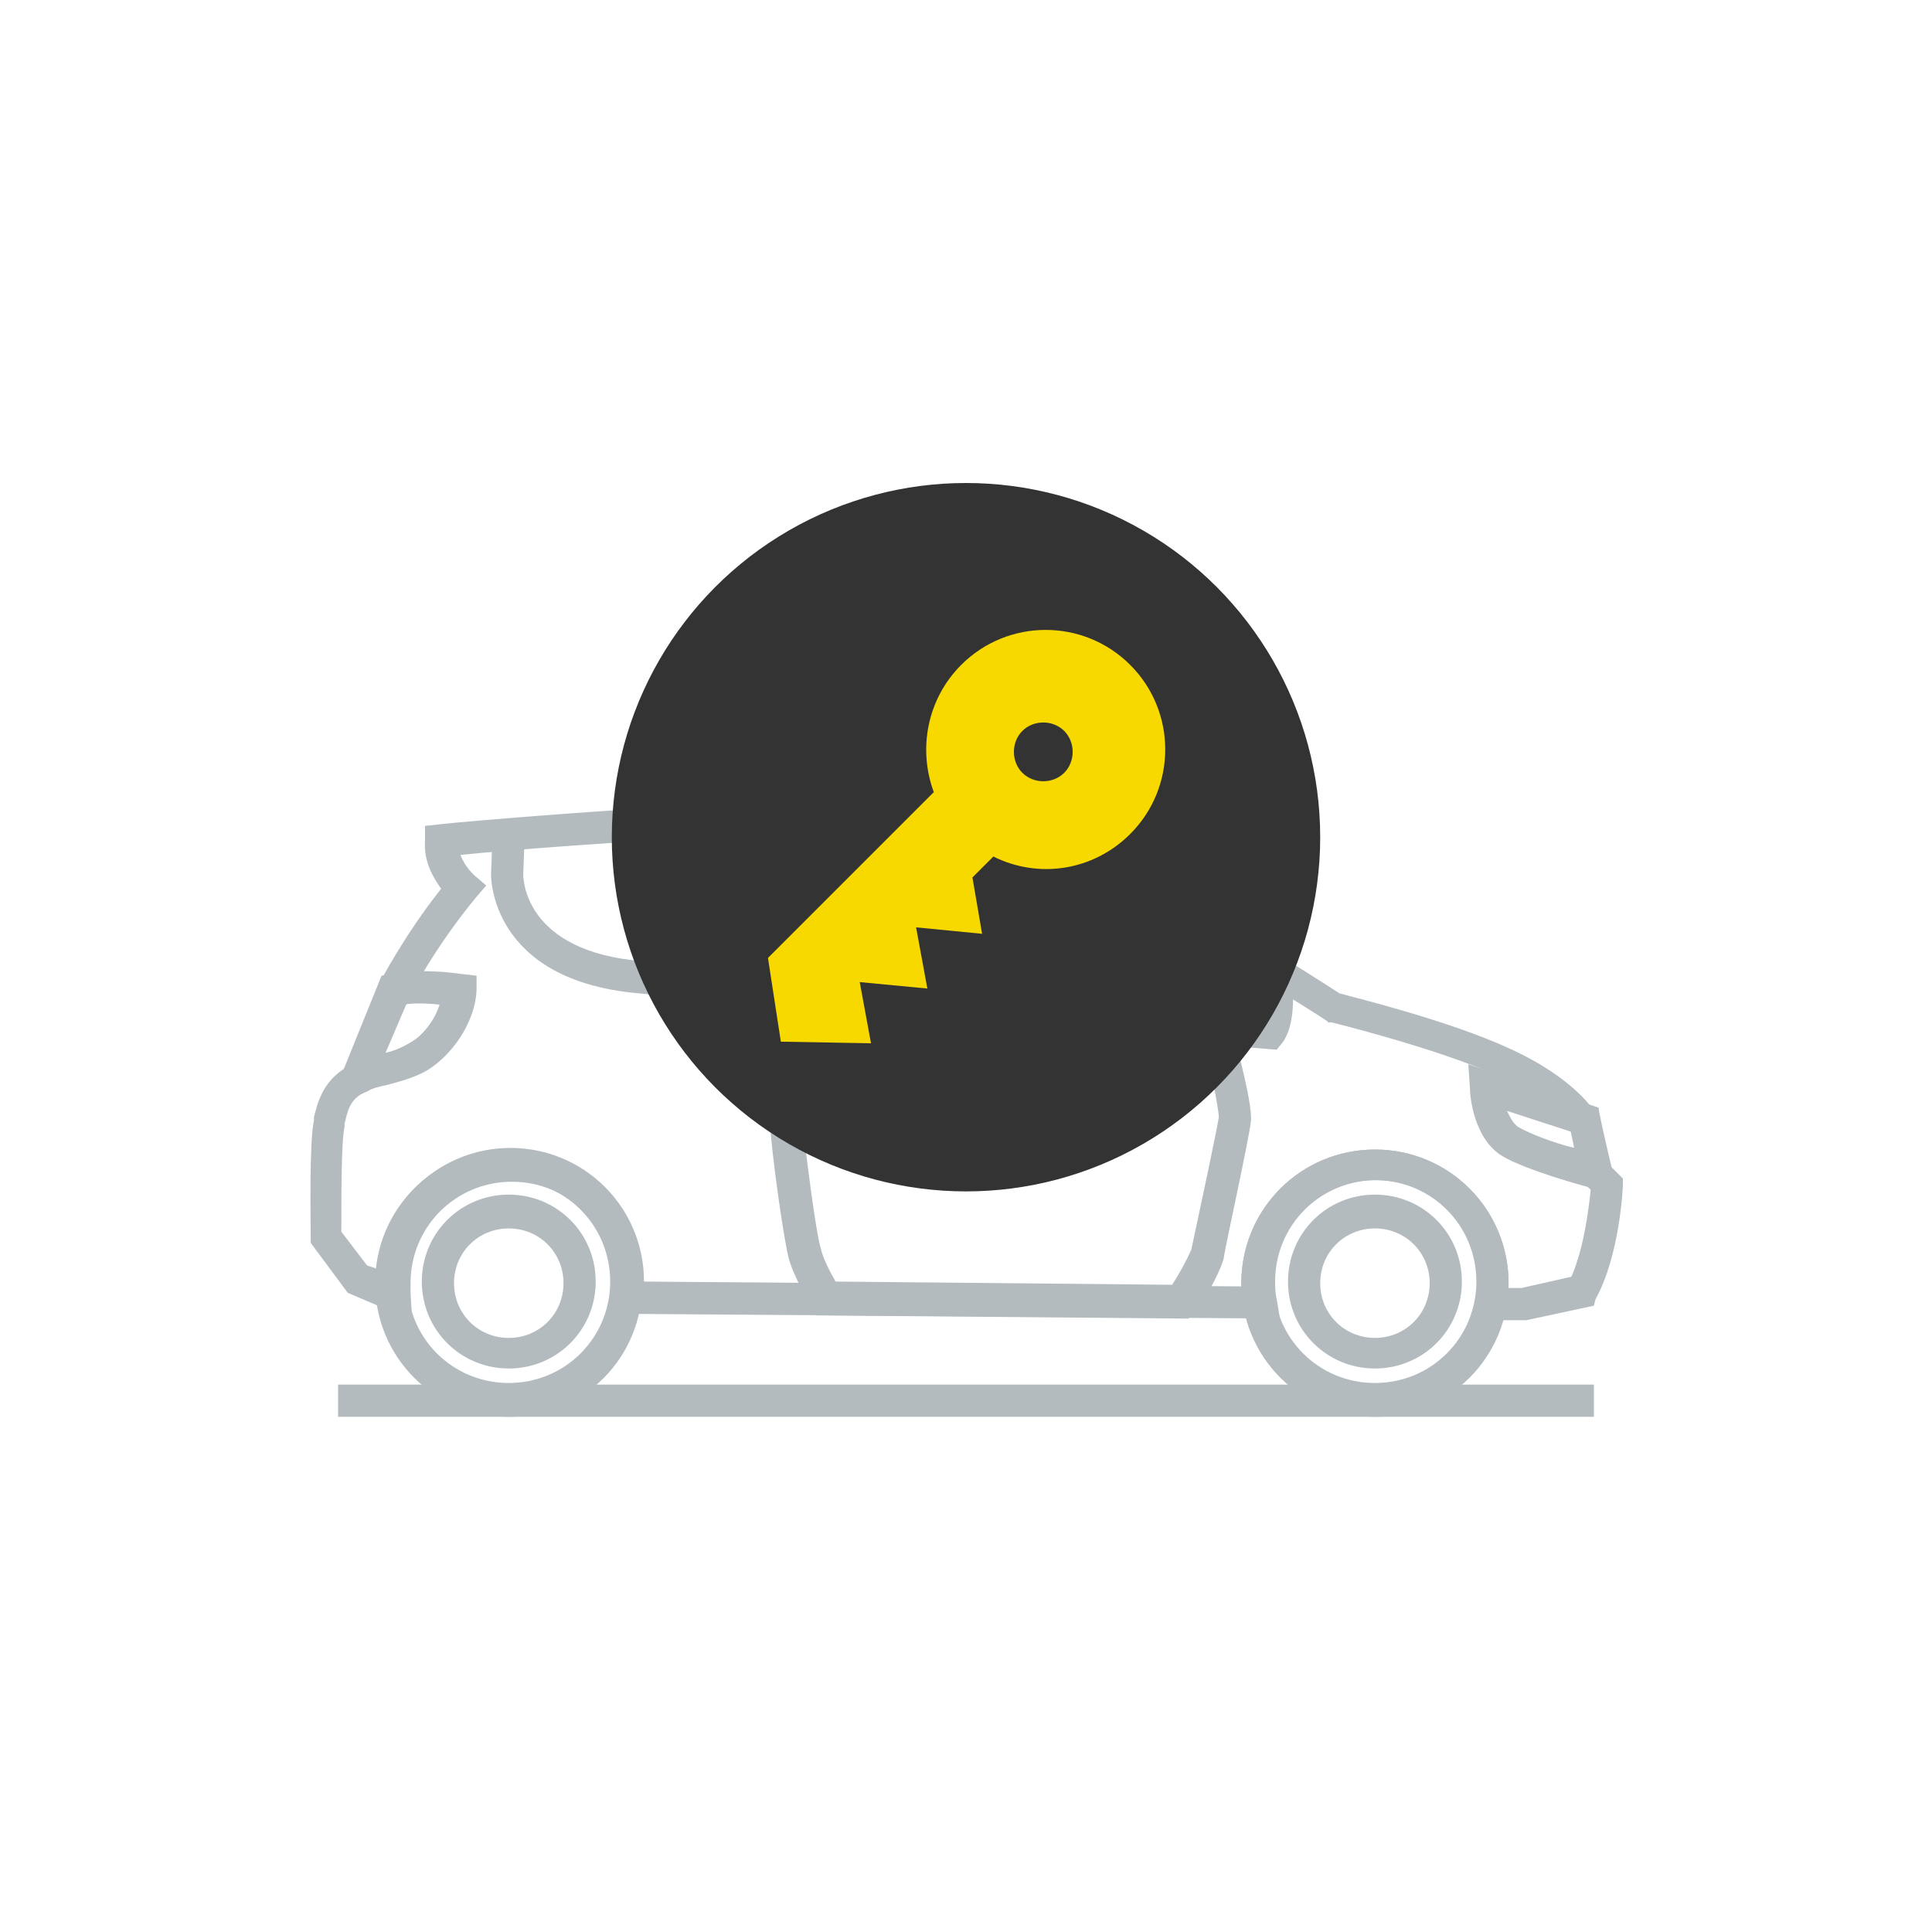 <?xml version="1.0" encoding="utf-8"?>
<!-- Generator: Adobe Illustrator 23.0.2, SVG Export Plug-In . SVG Version: 6.00 Build 0)  -->
<svg version="1.1" id="Ebene_1" xmlns="http://www.w3.org/2000/svg" xmlns:xlink="http://www.w3.org/1999/xlink" x="0px" y="0px"
	 viewBox="0 0 120 120" style="enable-background:new 0 0 120 120;" xml:space="preserve">
<style type="text/css">
	.st0{fill:#B4BBBF;}
	.st1{fill:#FFE600;}
	.st2{fill:#333333;}
	.st3{fill:none;stroke:#B4BBBF;stroke-width:2;stroke-miterlimit:10;}
	.st4{fill-rule:evenodd;clip-rule:evenodd;fill:#F7D900;}
</style>
<path class="st0" d="M79.3,65.2L76.9,65c-4.7-0.4-15.8-1.3-26-2.2c-6-0.6-6.7-0.6-6.9-0.7c-0.2,0-0.2,0-1.1-0.1l-3.2-0.3
	c-9.3-0.8-9.2-7.3-9.2-7.4l0.1-2.7l2,0l-0.1,2.7c0,0.2,0,4.8,7.4,5.4l3.1,0.3c1,0.1,1,0.1,1.2,0.1c0.2,0,0.9,0.1,6.9,0.7
	c10.2,0.9,21.3,1.8,26,2.2l1.1,0.1c0.2-0.8,0.1-2-0.1-2.8l2-0.4c0.1,0.5,0.6,3.3-0.4,4.8L79.3,65.2L79.3,65.2z M20.3,69l3.4-8.4
	l0.5-0.1c0.1,0,1.7-0.4,4.5,0l0.9,0.1l0,0.9c-0.1,2.1-1.6,4.1-3.1,5c-0.9,0.5-1.8,0.7-2.5,0.9c-0.5,0.1-0.9,0.2-1.2,0.4
	C22.7,67.8,20.3,69,20.3,69z M25.1,62.4l-1.2,3c0.5-0.1,1-0.3,1.5-0.6c0.8-0.4,1.6-1.4,1.9-2.4C26.4,62.3,25.6,62.3,25.1,62.4z
	 M100.5,74.2l-1.6-0.4c-0.4-0.1-4.1-1.1-5.6-2c-1.8-1.1-2-3.8-2-4.2l-0.1-1.5l8.1,2.7C99.2,68.8,100.5,74.2,100.5,74.2z M93.6,69
	c0.2,0.4,0.4,0.8,0.7,1c0.7,0.4,2.2,1,3.5,1.3l-0.2-1L93.6,69z"/>
<path class="st0" d="M74.5,65.1c-0.8,0-1.7-0.1-2.6-0.3l-0.4-0.1l-0.2-0.3c-0.1-0.1-0.7-0.8-0.5-2c0.2-1.2,1.1-2.4,2.7-3.5l0.4-0.3
	l0.5,0.1c1.3,0.4,3.6,1.7,3.5,3.8c0,0.7-0.3,1.3-0.9,1.8C76.3,65,75.4,65.1,74.5,65.1z M72.7,63c0.9,0.1,2.5,0.3,3-0.1
	c0,0,0.1-0.1,0.1-0.3c0-0.8-1-1.4-1.7-1.7c-1.1,0.8-1.4,1.5-1.4,1.8C72.7,62.8,72.7,62.9,72.7,63z"/>
<path class="st0" d="M73.8,81.9l-23.1-0.2l-0.3-0.5c-0.1-0.2-1.1-1.9-1.4-3c-0.3-1.1-1.1-6.6-1.2-8.8c-0.2-2.1-0.2-3.4,0.4-5.8
	c0.5-2.4,3.8-12.6,4-13l1.9,0.6c0,0.1-3.4,10.6-3.9,12.8c-0.5,2.2-0.5,3.2-0.4,5.2c0.2,2.1,0.9,7.6,1.2,8.4c0.1,0.5,0.5,1.3,0.9,2
	l20.9,0.2c0.4-0.6,0.9-1.5,1.2-2.2c0.6-2.8,1.6-7.5,1.7-8.2c0-0.6-0.6-3.6-1.3-6l1.9-0.5c0.3,1.3,1.5,5.5,1.4,6.7
	c-0.1,1.1-1.6,7.8-1.7,8.6c-0.5,1.6-1.8,3.3-1.8,3.4L73.8,81.9z"/>
<path class="st0" d="M51.4,66.2l-1.9-0.1c0-1.1,0.9-1.9,1.9-1.9h3.5c1.1,0,1.9,0.9,1.9,1.9h-2L51.4,66.2z M85.4,88
	c-4.6,0-8.3-3.7-8.3-8.3s3.7-8.3,8.3-8.3s8.3,3.7,8.3,8.3S90,88,85.4,88z M85.4,73.3c-3.5,0-6.3,2.8-6.3,6.3s2.8,6.3,6.3,6.3
	s6.3-2.8,6.3-6.3S88.9,73.3,85.4,73.3z"/>
<path class="st0" d="M85.4,85c-3,0-5.4-2.4-5.4-5.4s2.4-5.4,5.4-5.4s5.4,2.4,5.4,5.4S88.4,85,85.4,85z M85.4,76.3
	c-1.9,0-3.4,1.5-3.4,3.4s1.5,3.4,3.4,3.4s3.4-1.5,3.4-3.4S87.3,76.3,85.4,76.3z"/>
<path class="st1" d="M55.9,66.1c0-0.5-0.4-0.9-0.9-0.9h-3.5c-0.5,0-0.9,0.4-0.9,0.9H55.9z"/>
<path class="st0" d="M56.9,67.1h-7.4l0-1c0-1,0.9-1.9,1.9-1.9h3.5c1,0,1.9,0.9,1.9,1.9L56.9,67.1z"/>
<path class="st0" d="M94.8,82l-3.3,0l0.2-1.2c0.1-0.4,0.1-0.8,0.1-1.2c0-3.5-2.8-6.3-6.3-6.3s-6.3,2.8-6.3,6.3c0,0.3,0,0.7,0.1,1.1
	l0.2,1.2l-41.6-0.3l0.1-1.1c0-0.3,0.1-0.6,0.1-0.8c0-3.5-2.8-6.3-6.3-6.3s-6.3,2.8-6.3,6.3c0,0.2,0,0.4,0,0.6l0.1,1.7l-4-1.7
	l-2.3-3.1l0-0.3c0-1-0.1-6,0.2-7.3l0-0.2c0.2-0.8,0.5-2.2,2-3.1l2-5.1c0.1-0.2,1.6-3.1,3.9-6c-0.5-0.7-1.1-1.7-1-3l0-0.9l0.9-0.1
	c1.7-0.2,10.6-0.9,13.1-1c2.1-0.1,13.1-0.5,22.3,0.3c2.8,0.2,6.4,2.1,8.5,3.6c1.5,1,10.8,6.8,12,7.6c1.1,0.3,6.8,1.7,10.5,3.4
	c4.2,1.9,5.4,4,5.5,4.2l0.1,0.2l0.7,2.9l0.8,0.8l0,0.4c0,0.2-0.2,4.4-1.7,7.1L99,81.1L94.8,82L94.8,82z M93.7,80l0.8,0l3.1-0.7
	c0.8-1.8,1.1-4.4,1.2-5.4l-0.6-0.6L97.5,70c-0.2-0.4-1.4-1.8-4.5-3.2c-3.8-1.7-10.3-3.3-10.3-3.3l-0.2,0l-0.1-0.1
	c-0.4-0.3-10.6-6.6-12.2-7.7c-2.5-1.7-5.6-3-7.6-3.2c-9.1-0.8-19.9-0.4-22-0.3c-2.2,0.1-9.1,0.6-12,0.9c0.3,0.8,0.9,1.3,0.9,1.3
	l0.7,0.6l-0.6,0.7c-2.5,3-4.2,6.2-4.2,6.3L23,67.6l-0.3,0.2c-1,0.5-1.1,1.2-1.3,2l0,0.2c-0.2,0.8-0.2,4.3-0.2,6.5l1.6,2.1l0.6,0.2
	c0.4-4.2,4-7.5,8.3-7.5c4.6,0,8.3,3.7,8.3,8.3l37.1,0.3c0-0.1,0-0.2,0-0.2c0-4.6,3.7-8.3,8.3-8.3s8.3,3.7,8.3,8.3
	C93.7,79.8,93.7,79.9,93.7,80L93.7,80z"/>
<path class="st0" d="M31.6,85c-3,0-5.4-2.4-5.4-5.4s2.4-5.4,5.4-5.4s5.4,2.4,5.4,5.4S34.6,85,31.6,85z M31.6,76.3
	c-1.9,0-3.4,1.5-3.4,3.4s1.5,3.4,3.4,3.4c1.9,0,3.4-1.5,3.4-3.4S33.5,76.3,31.6,76.3z"/>
<path class="st0" d="M31.6,88c-4.6,0-8.3-3.7-8.3-8.3s3.7-8.3,8.3-8.3s8.3,3.7,8.3,8.3S36.3,88,31.6,88z M31.6,73.3
	c-3.5,0-6.3,2.8-6.3,6.3s2.8,6.3,6.3,6.3s6.3-2.8,6.3-6.3S35.1,73.3,31.6,73.3z"/>
<circle class="st2" cx="60" cy="52" r="22"/>
<path class="st3" d="M21,87h78"/>
<path class="st4" d="M70.2,41.3c-2.9-2.9-7.6-2.9-10.5,0c-2.1,2.1-2.7,5.2-1.7,7.9L47.7,59.5l0.8,5.2l5.6,0.1L53.4,61l4.2,0.4
	l-0.7-3.8L61,58l-0.6-3.5l1.3-1.3c2.8,1.4,6.2,0.9,8.5-1.4C73.1,48.9,73.1,44.2,70.2,41.3z M66.1,48c-0.7,0.7-1.9,0.7-2.6,0
	c-0.7-0.7-0.7-1.9,0-2.6c0.7-0.7,1.9-0.7,2.6,0C66.8,46.1,66.8,47.3,66.1,48z"/>
</svg>
